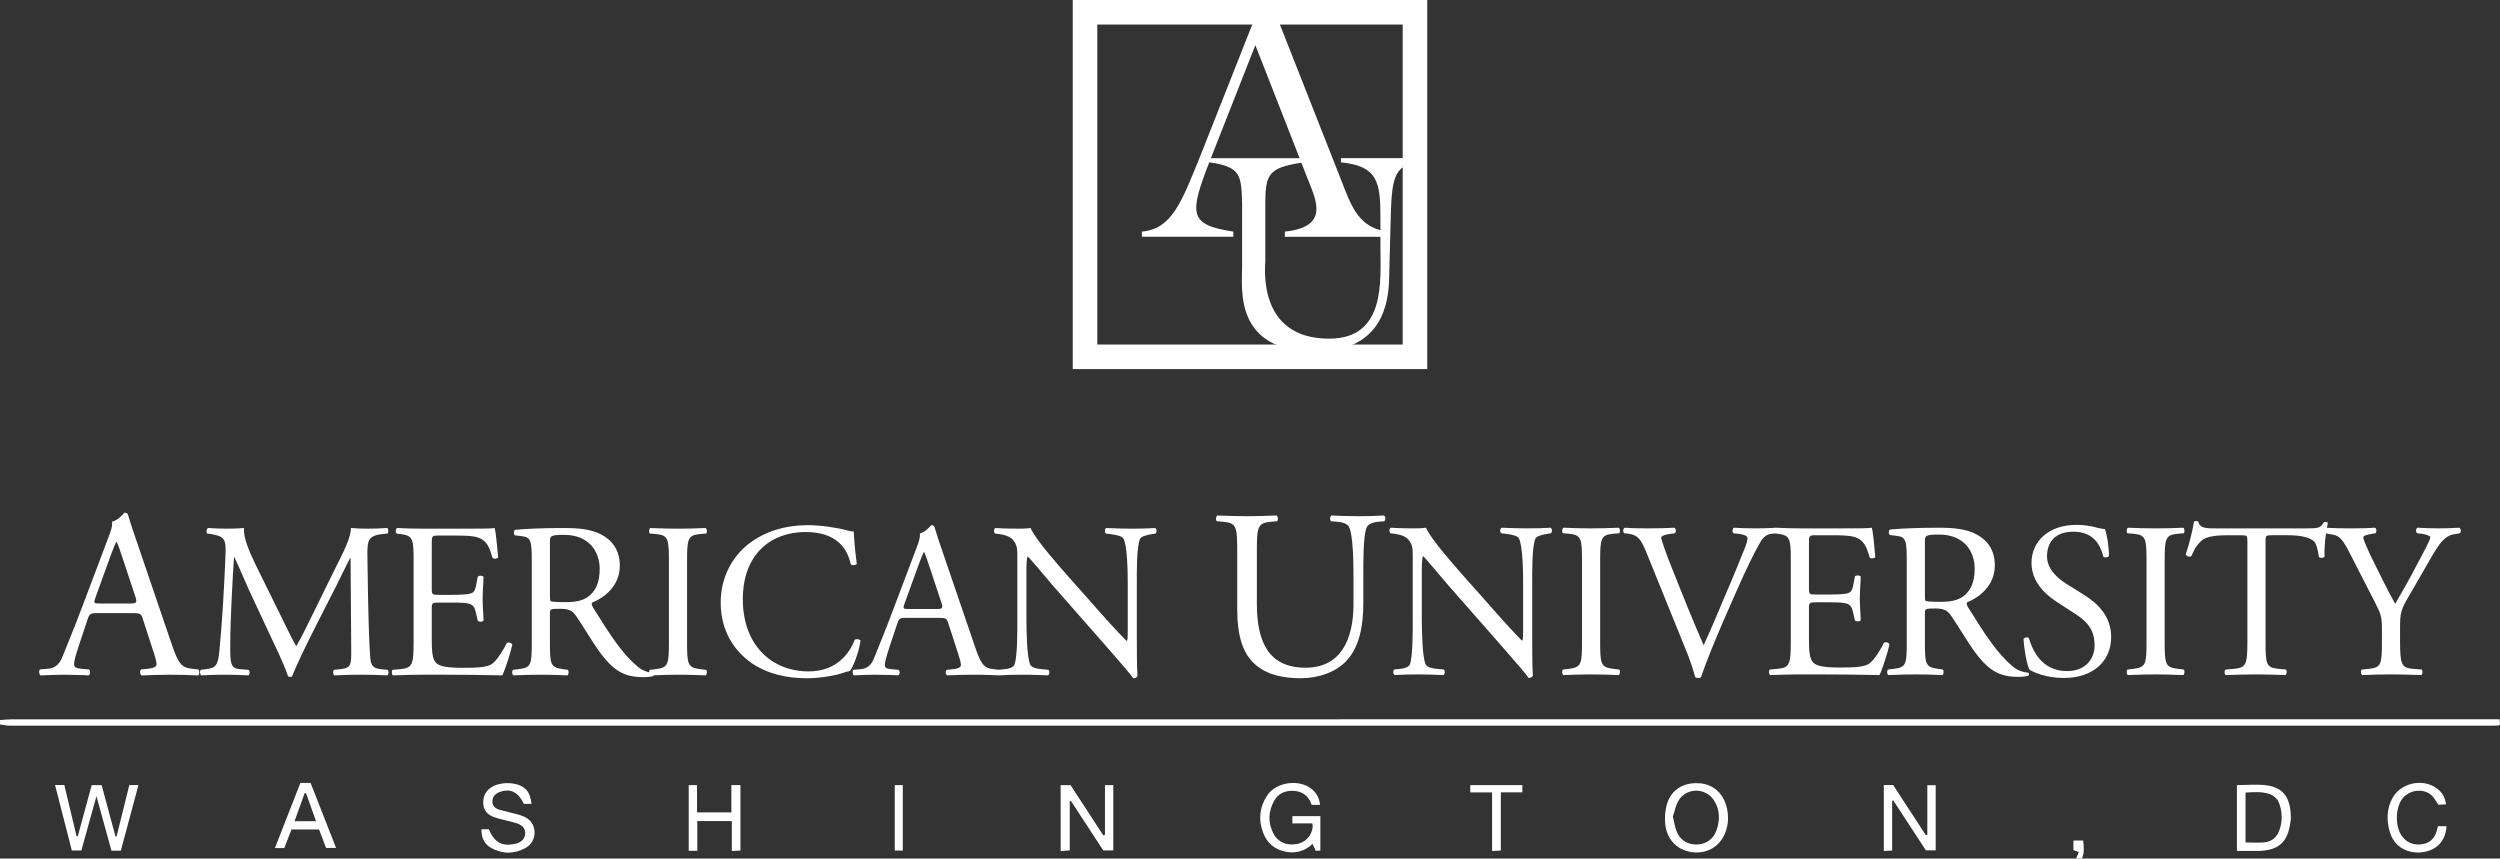 <?xml version="1.0" encoding="UTF-8"?>
<svg xmlns="http://www.w3.org/2000/svg" id="Layer_1" viewBox="0 0 500 171.711">
  <rect x="0" y="0" width="500" height="171.711" fill="#333333" stroke="none"/>
  <defs>
    <style>.cls-1{fill:#fff;}</style>
  </defs>
  <g>
    <path class="cls-1" d="M0,144.01c.779-.051,1.558-.146,2.337-.146,136.327-.006,272.655-.006,408.983-.006,28.876,0,57.753,0,86.629,0h1.971l.081,1.088c-.195,.074-.327,.161-.463,.168-.49,.024-.981,.026-1.472,.026-165.351,.001-330.702,.001-496.053-.009-.67,0-1.341-.154-2.011-.236v-.884Z"></path>
    <path class="cls-1" d="M415.216,171.711c.169-.395,.338-.791,.555-1.298l-1.084-.387v-1.919h1.945c.155,1.257,.249,2.444-.237,3.604h-1.179Z"></path>
    <path class="cls-1" d="M24.165,170.139h-1.875l-2.999-10.904-3.018,10.857h-1.909l-3.353-13.094h1.852l2.453,10.26,.231,.027,2.792-10.258h1.994l2.756,10.244,.229,.03,2.542-10.282h1.829l-3.522,13.12Z"></path>
    <path class="cls-1" d="M262.472,164.68h-3.998v-1.448h5.597v6.874l-.925,.058-.628-1.389c-1.573,1.45-3.317,1.963-5.34,1.575-2.155-.414-3.678-1.639-4.48-3.626-1.057-2.616-.837-5.212,.707-7.591,1.804-2.778,6.473-3.403,9.009-1.265,.933,.786,1.476,1.79,1.589,3.108h-1.672c-.648-1.996-2.087-2.885-4.134-2.809-1.412,.053-2.585,.651-3.303,1.887-1.245,2.142-1.345,4.389-.239,6.606,.882,1.77,2.674,2.518,4.722,2.135,1.736-.325,2.943-1.617,3.163-3.405,.022-.182-.033-.374-.068-.708Z"></path>
    <path class="cls-1" d="M220.992,166.97v-9.939h1.666v13.055h-2.002c-2.127-3.256-4.292-6.568-6.456-9.881l-.246,.044v9.823l-1.818,.151c-.022-4.422-.005-8.755-.01-13.193h1.989l6.538,10.037,.339-.098Z"></path>
    <path class="cls-1" d="M385.465,166.981v-9.945h1.673v13.035h-1.958c-2.127-3.255-4.319-6.609-6.511-9.963l-.239,.042v9.96l-1.665,.077v-13.186h1.864c2.168,3.329,4.355,6.686,6.542,10.044l.294-.064Z"></path>
    <path class="cls-1" d="M447.38,157.021c2.059,0,4.043-.221,5.96,.047,3.647,.511,4.764,2.819,4.843,6.436,.005,.243-.047,.488-.075,.732-.495,4.241-2.393,5.929-6.694,5.952-1.315,.007-2.63,.001-4.033,.001v-13.168Zm1.73,11.473c1.358,0,2.582,.091,3.786-.024,1.435-.136,2.45-.999,2.949-2.342,.652-1.757,.649-3.555,.034-5.33-.36-1.04-1.104-1.729-2.152-2.051-1.524-.469-3.067-.305-4.617-.238v9.985Z"></path>
    <path class="cls-1" d="M339.316,156.633c4.53-.025,6.515,3.845,6.267,7.587-.042,.63-.182,1.267-.372,1.871-.912,2.901-3.399,4.597-6.375,4.387-3.082-.217-5.399-2.322-5.771-5.493-.15-1.284-.067-2.671,.259-3.92,.752-2.889,2.999-4.45,5.993-4.432Zm-4.744,6.668c.268,1.13,.387,2.012,.689,2.825,.669,1.8,2.086,2.753,3.934,2.776,1.892,.023,3.434-.973,4.082-2.789,.741-2.076,.75-4.151-.501-6.069-1.656-2.54-5.468-2.563-7.04,.03-.61,1.007-.826,2.253-1.164,3.228Z"></path>
    <path class="cls-1" d="M106.304,160.779h-1.525c-1.11-2.345-2.638-3.124-4.726-2.42-1.012,.341-1.558,.994-1.571,1.891-.015,1.022,.653,1.492,1.506,1.732,1.271,.358,2.57,.617,3.836,.988,1.199,.351,2.306,.894,2.817,2.153,.683,1.681,.086,3.566-1.519,4.456-2.265,1.256-4.612,1.268-6.878,.013-1.392-.771-1.994-2.067-1.948-3.745h1.471c1.092,2.634,2.617,3.484,5.236,2.93,1.234-.261,1.954-.973,2.028-2.005,.072-1.001-.434-1.683-1.675-2.11-.738-.254-1.514-.397-2.269-.6-.803-.215-1.628-.377-2.398-.678-1.111-.436-1.906-1.207-2.022-2.478-.124-1.367,.298-2.514,1.44-3.339,1.639-1.184,4.737-1.269,6.434-.182,1.065,.682,1.508,1.502,1.763,3.395Z"></path>
    <path class="cls-1" d="M139.459,170.157h-1.719v-13.127h1.665v5.454h6.872v-5.471h1.813v13.094l-1.725,.094v-5.992h-6.906v5.95Z"></path>
    <path class="cls-1" d="M487.582,165.235h1.725c-.129,1.871-.811,3.361-2.346,4.349-2.536,1.633-7.725,1.4-9.037-3.313-.624-2.243-.588-4.466,.517-6.573,1.657-3.161,6.203-4.137,9.024-1.948,.961,.746,1.567,1.714,1.736,3.114l-1.518,.098c-.503-.707-.853-1.444-1.415-1.942-1.656-1.47-4.524-1.036-5.866,.803-1.319,1.809-1.381,5.407-.107,7.268,1.024,1.495,2.472,2.012,4.223,1.735,1.598-.252,2.465-1.287,2.878-2.778,.064-.23,.108-.466,.186-.811Z"></path>
    <path class="cls-1" d="M60.076,156.584h2.044c1.669,4.258,3.355,8.562,5.096,13.004h-2.003l-1.401-3.699h-5.506l-1.445,3.719h-1.872c1.725-4.415,3.405-8.718,5.087-13.024Zm3.133,7.662l-2.002-5.619-.265-.02-2.041,5.638h4.307Z"></path>
    <path class="cls-1" d="M304.469,157.023v1.441h-4.302v11.637l-1.751,.1v-11.719h-4.365v-1.459h10.419Z"></path>
    <path class="cls-1" d="M180.557,170.112h-1.605v-13.084h1.605v13.084Z"></path>
  </g>
  <g>
    <g>
      <path class="cls-1" d="M161.662,105.032c-4.602,0-8.717,1.237-11.947,3.76-3.362,2.611-5.576,6.813-5.576,11.724,0,5.708,2.745,9.736,6.283,12.17,3.231,2.167,7.036,2.964,11.02,2.964,2.831,0,6.016-.663,6.991-1.018,.486-.176,1.02-.352,1.55-.44,.665-.841,1.812-3.762,2.122-6.063-.176-.31-.84-.398-1.147-.176-1.018,2.611-3.542,6.327-9.25,6.327-7.258,0-13.142-5.136-13.142-14.427,0-9.16,5.753-13.45,12.523-13.45,6.416,0,8.408,3.45,9.071,6.459,.31,.267,.973,.222,1.194-.088-.355-2.699-.574-5.488-.619-6.506-.398,.045-.707-.045-1.238-.176-2.079-.577-5.442-1.059-7.833-1.059v0Z"></path>
      <path class="cls-1" d="M41.617,105.604c-.355,.177-.399,.84-.179,1.106l.71,.088c2.699,.441,3.052,1.019,2.964,3.806-.088,2.434-.265,6.196-.484,9.87-.267,4.38-.487,6.813-.754,9.732-.265,3.099-.884,3.409-2.744,3.63l-.974,.132c-.265,.222-.177,.885,.088,1.106,1.504-.089,3.097-.132,4.514-.132,1.683,0,3.408,.043,4.913,.132,.31-.133,.354-.842,.044-1.106l-1.679-.132c-1.726-.131-1.993-.842-1.993-4.117,0-3.76,.177-7.699,.308-10.398,.133-2.566,.267-5.133,.443-7.877h.088c.973,2.036,1.902,4.338,2.832,6.374l3.982,8.54c1.018,2.168,3.143,6.502,3.894,8.848,.09,.131,.311,.179,.399,.179,.178,0,.355-.048,.443-.179,.796-2.036,2.787-6.196,4.778-10.09l3.938-7.742c.885-1.724,2.566-5.266,2.876-5.752h.088l.132,18.45c0,2.833,.002,3.541-2.166,3.762l-1.285,.132c-.267,.265-.219,.885,.091,1.106,1.814-.089,3.803-.132,5.353-.132,1.593,0,3.406,.043,5.221,.132,.308-.177,.353-.842,.088-1.106l-1.415-.132c-2.081-.222-2.035-1.371-2.169-3.583-.353-6.371-.399-14.559-.487-19.25-.043-3.097,.309-3.896,3.096-4.205l.93-.088c.222-.178,.221-.93-.044-1.106-1.373,.088-2.832,.132-3.938,.132-.885,0-1.815-.001-3.319-.132-.088,2.034-1.327,4.469-3.363,8.496l-4.147,8.451c-1.106,2.256-2.213,4.557-3.407,6.638h-.088c-1.063-1.948-2.034-3.984-3.052-6.063l-5.044-10.222c-1.371-2.832-2.478-5.577-2.301-7.302-1.459,.132-2.656,.132-3.674,.132-1.106,0-2.169-.044-3.495-.132l-.012,.001Z"></path>
      <path class="cls-1" d="M79.404,105.604c-.267,.132-.355,.928-.088,1.106l.71,.088c2.611,.31,2.697,.974,2.697,5.576v15.93c0,4.647-.222,5.31-2.744,5.532l-1.459,.132c-.267,.265-.179,.973,.088,1.106,2.611-.089,4.117-.135,6.019-.135h3.979c3.939,0,7.877,.046,11.859,.135,.575-1.195,1.683-4.602,1.993-6.151-.176-.399-.796-.531-1.106-.311-1.151,2.301-2.347,3.85-3.143,4.293-.973,.486-2.254,.663-5.661,.663-3.893,0-4.824-.487-5.356-1.018-.708-.751-.842-2.256-.842-4.602v-6.239c0-1.149,.134-1.194,1.462-1.194h2.565c1.726,0,2.789,.046,3.407,.223,.886,.222,1.197,.885,1.373,1.681l.399,1.726c.222,.265,.971,.266,1.147-.044,0-.973-.176-2.657-.176-4.25,0-1.683,.176-3.406,.176-4.47-.177-.31-.926-.308-1.147-.041l-.355,1.814c-.22,1.106-.531,1.37-1.062,1.547s-1.903,.267-3.762,.267h-2.565c-1.328,0-1.462,.001-1.462-1.238v-8.851c0-1.681,.002-1.77,1.329-1.77h3.184c1.948,0,3.364,.043,4.293,.264,2.301,.575,2.7,2.126,3.363,4.205,.222,.265,.93,.174,1.106-.091-.177-1.948-.444-5.133-.71-5.884-.53,.132-3.14,.132-5.972,.132h-8.317c-1.814,0-3.321-.044-5.224-.132l0-.001Z"></path>
      <path class="cls-1" d="M140.112,133.836c-2.611-.31-2.7-.928-2.7-5.62v-15.753c0-4.69,.089-5.442,2.7-5.664l1.106-.088c.267-.178,.177-.975-.088-1.106-2.213,.088-3.719,.132-5.488,.132-1.859,0-3.362-.044-5.576-.132-.265,.131-.353,.928-.088,1.106l1.106,.088c2.611,.222,2.7,.974,2.7,5.664v15.753c0,4.692-.089,5.31-2.7,5.62l-1.106,.132c-.111,.112-.15,.303-.15,.496-.889-.198-1.691-.598-2.277-1.115-3.007-2.522-5.355-6.061-8.895-11.771-.222-.353-.44-.797-.22-1.062,2.213-.885,5.529-3.183,5.529-7.387,0-3.097-1.547-5.092-3.671-6.198-2.036-1.106-4.647-1.327-7.39-1.327v0c-4.337,0-7.389,.134-9.867,.355-.355,.177-.354,.885-.044,1.106l1.415,.176c1.814,.222,1.949,.973,1.949,5.177v15.885c0,4.647-.088,5.222-2.656,5.532l-1.106,.132c-.265,.31-.177,.973,.088,1.106,2.081-.089,3.675-.132,5.532-.132,1.771,0,3.274,.043,5.265,.132,.265-.133,.353-.885,.088-1.106l-.927-.132c-2.566-.353-2.656-.885-2.656-5.532v-5.576c0-.93,.09-.971,2.081-.971,1.769,0,2.475,.44,3.14,1.415,1.371,1.991,3.188,5.045,4.338,6.682,3.142,4.47,5.397,5.576,9.159,5.576,.841,0,1.55-.092,1.949-.223,.052-.042,.085-.094,.109-.15,1.799-.068,3.255-.115,4.883-.115,1.769,0,3.275,.043,5.488,.132,.265-.133,.355-.93,.088-1.106l-1.106-.132Zm-22.386-14.559c-1.283,.975-2.962,1.15-4.555,1.15-2.258,0-2.922-.087-3.055-.22-.131-.176-.132-.665-.132-1.462v-10.354c0-1.24,.132-1.415,2.876-1.415h-0c4.912,0,7.079,3.319,7.079,6.814,0,3.009-1.016,4.557-2.213,5.485Z"></path>
      <path class="cls-1" d="M39.65,133.887l-1.294-.144c-2.062-.239-2.687-.958-4.076-5.083l-6.566-19.272c-.72-2.112-1.488-4.316-2.111-6.425-.095-.334-.431-.431-.718-.431l-.001,0c-.528,.624-1.343,1.488-2.494,1.823,.145,.768-.142,1.678-.813,3.404l-4.889,12.946c-2.014,5.37-3.358,8.486-4.22,10.691-.672,1.726-1.727,2.252-2.876,2.348l-1.582,.144c-.289,.238-.194,1.009,.094,1.2,1.294-.048,3.02-.144,4.602-.144,2.254,.048,3.742,.048,4.989,.144,.432-.191,.43-.962,.094-1.2l-1.582-.144c-1.151-.096-1.391-.382-1.391-.957,0-.528,.337-1.821,1.056-3.979l1.676-5.036c.336-1.007,.624-1.15,1.823-1.15h7.24c1.439,0,1.632,.144,1.966,1.197l2.11,6.524c.383,1.149,.625,2.014,.625,2.542,0,.479-.672,.764-1.679,.86l-1.391,.144c-.336,.239-.286,1.009,.097,1.2,1.39-.048,3.211-.144,5.511-.144,2.158,0,3.837,.048,5.802,.144,.24-.192,.336-.962,0-1.2Zm-13.667-13.183h-5.899c-1.341,0-1.39-.051-1.007-1.153l3.02-8.341c.528-1.439,1.009-2.591,1.153-2.829h.094c.287,.575,.72,1.868,1.103,3.02l2.591,7.815c.43,1.294,.333,1.488-1.056,1.488Z"></path>
      <g>
        <polygon class="cls-1" points="186.247 105.032 186.256 105.034 186.258 105.032 186.247 105.032"></polygon>
        <path class="cls-1" d="M231.036,105.604c-1.504,.088-2.655,.132-4.558,.132-1.683,0-3.185-.044-5.221-.132-.353,.132-.399,.84-.091,1.106l.754,.088c1.769,.222,2.477,.488,2.744,.886,.84,1.328,.886,7.078,.886,9.159v9.467c0,.93-.003,1.639-.179,1.861h-.088c-2.079-2.124-4.293-4.559-7.302-8.009l-4.291-4.822c-1.416-1.638-6.684-7.482-7.569-9.738-.575,.088-1.328,.132-2.034,.132-.796,0-3.141-.001-5.001-.132-.353,.176-.356,.84-.091,1.106l.754,.088c1.061,.131,2.126,.443,2.744,1.062,.93,1.018,.974,1.949,.974,3.187v12.787c0,2.124,.042,7.523-.578,9.115-.22,.486-.928,.798-1.946,.886l-1.124,.123-1.127-.123c-1.903-.222-2.478-.884-3.762-4.69l-6.071-17.791c-.665-1.946-1.374-3.98-1.949-5.928-.087-.305-.393-.392-.657-.394-.484,.575-1.236,1.367-2.296,1.677,.132,.708-.134,1.547-.754,3.14l-4.514,11.95c-1.857,4.957-3.095,7.831-3.891,9.867-.62,1.593-1.595,2.08-2.656,2.169l-1.459,.132c-.265,.222-.177,.93,.088,1.106,1.194-.045,2.785-.132,4.247-.132,2.079,.045,3.45,.043,4.602,.132,.398-.177,.398-.885,.088-1.106l-1.459-.132c-1.063-.088-1.285-.355-1.285-.886,0-.486,.309-1.68,.974-3.671l1.549-4.646c.31-.93,.577-1.062,1.682-1.062h6.682c1.328,0,1.504,.132,1.814,1.106l1.949,6.019c.353,1.061,.572,1.855,.572,2.342,0,.443-.62,.71-1.549,.798l-1.282,.132c-.31,.222-.265,.93,.088,1.106,1.285-.045,2.966-.132,5.092-.132,1.97,0,3.51,.045,5.303,.132,.006,0,.012-0,.018,0,.011,.001,.021-.001,.032,0l.003-.003c1.522-.086,2.714-.129,4.549-.129,1.638,0,3.186,.043,5.177,.132,.31-.222,.356-.751,.091-1.106l-1.373-.132c-1.106-.088-1.947-.353-2.257-.839-.708-1.328-.795-7.083-.795-9.162v-9.646c0-1.328,.042-2.346,.22-2.876h.088c.93,.973,3.938,4.604,5.133,5.975l10.266,11.68c3.85,4.38,5.134,5.931,5.664,6.683,.488,0,.754-.221,.842-.487-.131-1.149-.132-6.417-.132-7.745v-10.574c0-2.036-.088-7.523,.663-9.115,.176-.355,1.061-.709,2.477-.93l.619-.088c.267-.267,.267-.887-.088-1.106Zm-43.766,16.197h-5.441c-1.24,0-1.283-.044-.93-1.062l2.788-7.698c.488-1.328,.929-2.392,1.062-2.612h.088c.265,.53,.663,1.725,1.018,2.788l2.389,7.211c.398,1.194,.31,1.373-.974,1.373Z"></path>
      </g>
    </g>
    <g>
      <path class="cls-1" d="M243.466,103.095c-.289,.145-.384,.959-.097,1.15l1.2,.097c2.78,.241,2.876,1.053,2.876,6.04v11.313c0,5.706,1.198,9.207,3.739,11.316,2.35,2.014,5.656,2.638,8.966,2.638,3.548,0,7.096-1.247,9.156-3.501,2.686-2.876,3.357-7.287,3.357-11.457v-5.42c0-2.686-.047-8.197,.672-9.778,.238-.624,1.199-1.054,2.398-1.15l1.147-.097c.24-.287,.291-.91-.094-1.15-1.726,.095-3.02,.144-5.033,.144-1.869,0-3.646-.048-5.468-.144-.287,.192-.381,.814-.094,1.15l1.197,.097c1.198,.096,2.062,.432,2.398,1.007,.815,1.439,.913,6.949,.913,9.922v5.514c0,7.287-2.638,12.754-9.591,12.754-7.334,0-9.735-5.082-9.735-12.801v-10.357c0-4.987,.097-5.799,2.879-6.04l1.15-.097c.287-.192,.192-1.006-.097-1.15-2.348,.095-3.931,.144-5.896,.144-1.918,0-3.549-.048-5.946-.144h-0Z"></path>
      <path class="cls-1" d="M439.237,104.222c-.177,.006-.356,.038-.423,.082-.308,1.769-.971,4.604-1.679,6.594,.176,.355,.795,.575,1.15,.308,.486-1.106,.927-2.079,1.99-3.052,1.106-1.018,3.538-1.103,5.441-1.103h2.436c1.328,0,1.327,.042,1.327,1.415v19.777c0,4.647-.222,5.31-2.744,5.532l-1.594,.135c-.353,.222-.265,.973,0,1.106,2.832-.089,4.382-.135,6.151-.135s3.276,.046,5.799,.135c.265-.133,.355-.93,.088-1.106l-1.417-.135c-2.566-.265-2.653-.885-2.653-5.532v-19.69c0-1.461-.045-1.506,1.282-1.506h3.143c2.434,0,4.115,.353,5.133,1.106,.663,.486,.973,2.122,1.106,3.228,.22,.266,.971,.267,1.147-.088-.092-.911,.035-2.874,.276-4.611l1.054,.188c1.328,.222,1.991,.443,3.495,3.363l5.221,10.178c1.283,2.479,1.417,3.054,1.417,5.488v2.257c0,4.733-.09,5.352-2.656,5.617l-1.373,.135c-.265,.265-.174,.973,.091,1.106,2.346-.089,3.937-.135,5.796-.135,1.769,0,3.274,.046,6.016,.135,.267-.133,.356-.842,.091-1.106l-1.681-.135c-2.391-.177-2.656-.884-2.656-5.617v-2.304c0-3.407,.09-3.848,2.081-7.167l2.785-4.822c2.213-3.805,3.542-6.639,5.843-6.994l1.238-.22c.31-.267,.265-.885-.088-1.106-1.504,.087-2.743,.132-4.114,.132s-2.657-.043-4.25-.132c-.353,.177-.398,.796-.088,1.106l.795,.088c1.063,.132,1.861,.444,1.861,.71,0,.53-1.637,3.537-2.876,5.84-1.326,2.566-2.787,5.134-4.159,7.478-1.726-3.054-3.366-6.549-5.004-9.822-.22-.443-1.371-2.966-1.371-3.407,0-.355,.311-.533,1.861-.798l.575-.088c.265-.267,.263-.976-.135-1.106-1.106,.087-2.7,.132-4.734,.132-1.992,0-3.497-.043-4.845-.12,.065-.342,.126-.714,.2-.989-.088-.176-.575-.219-.798-.129-.663,1.149-1.062,1.238-3.451,1.238h-17.923c-2.034,0-3.495,.043-3.76-1.373-.067-.067-.243-.088-.42-.082l0,.001Z"></path>
      <path class="cls-1" d="M415.328,104.971c-5.751,0-9.027,3.404-9.027,7.61,0,3.627,2.568,6.149,4.781,7.61l4.203,2.744c3.231,2.081,3.63,4.247,3.63,6.195,0,2.654-1.815,5.089-5.532,5.089-5.133,0-6.947-4.339-7.61-6.594-.178-.266-.841-.175-1.062,.135,.09,2.081,.663,5.22,1.194,6.195,.84,.486,3.186,1.635,6.903,1.635,5.751,0,9.426-3.318,9.426-8.185,0-4.204-2.745-6.772-5.532-8.496l-3.539-2.213c-1.638-1.063-3.762-2.875-3.762-5.441,0-2.036,.928-4.913,5.265-4.913,4.249,0,5.444,2.876,6.019,5.001,.222,.265,.93,.132,1.106-.135,0-1.858-.4-4.336-.798-5.397-.355,0-.973-.133-1.55-.264-1.149-.355-2.741-.575-4.114-.575h-0Z"></path>
      <path class="cls-1" d="M278.165,105.546c-.355,.177-.353,.84-.088,1.106l.751,.088c1.061,.132,2.124,.442,2.744,1.062,.928,1.018,.974,1.946,.974,3.184v12.79c0,2.124,.045,7.522-.575,9.115-.222,.486-.931,.795-1.949,.883l-1.194,.135c-.265,.265-.222,.885,.088,1.106,1.55-.089,2.744-.135,4.602-.135,1.638,0,3.187,.046,5.18,.135,.31-.222,.353-.751,.088-1.106l-1.373-.135c-1.106-.088-1.947-.353-2.257-.839-.708-1.328-.795-7.08-.795-9.159v-9.646c0-1.328,.042-2.346,.22-2.876h.091c.93,.973,3.937,4.601,5.133,5.972l10.263,11.683c3.85,4.38,5.135,5.928,5.667,6.679,.486,0,.749-.217,.839-.484-.133-1.149-.132-6.417-.132-7.745v-10.577c0-2.036-.088-7.52,.663-9.112,.177-.355,1.064-.709,2.48-.93l.616-.088c.267-.267,.267-.885-.088-1.106-1.504,.087-2.655,.129-4.558,.129-1.683,0-3.187-.041-5.221-.129-.355,.132-.398,.84-.088,1.106l.751,.088c1.769,.222,2.477,.485,2.744,.883,.84,1.328,.886,7.078,.886,9.159v9.47c0,.93-.002,1.636-.179,1.858h-.088c-2.072-2.125-4.284-4.56-7.292-8.01l-4.291-4.822c-1.416-1.638-6.682-7.479-7.569-9.735-.575,.087-1.326,.129-2.034,.129-.796,0-3.143,.002-5.001-.129l-.01,.002Z"></path>
      <path class="cls-1" d="M312.684,105.546c-.265,.132-.356,.928-.091,1.106l1.106,.088c2.611,.222,2.7,.974,2.7,5.664v15.753c0,4.688-.089,5.309-2.7,5.617l-1.106,.135c-.265,.265-.174,.973,.091,1.106,2.213-.089,3.716-.135,5.576-.135,1.769,0,3.272,.046,5.485,.135,.265-.133,.353-.93,.088-1.106l-1.106-.135c-2.611-.308-2.697-.929-2.697-5.617v-15.753c0-4.69,.086-5.442,2.697-5.664l1.106-.088c.265-.178,.177-.976-.088-1.106-2.213,.087-3.716,.129-5.485,.129-1.859,0-3.363-.041-5.576-.129Z"></path>
      <path class="cls-1" d="M324.939,105.546c-.355,.222-.401,.84-.091,1.106l.798,.088c1.903,.222,2.565,1.148,3.583,3.627l7.783,19.204c.796,1.859,1.55,4.027,2.037,5.884,.222,.09,.444,.132,.663,.132,.178,0,.354-.042,.487-.132,.751-2.344,2.831-7.478,4.602-11.548l2.392-5.444c1.991-4.513,3.714-8.097,4.954-10.178,.575-.928,1.238-1.458,2.301-1.547l.66-.044,.352,.044c2.611,.31,2.7,.971,2.7,5.573v15.93c0,4.647-.222,5.31-2.744,5.532l-1.459,.135c-.267,.265-.179,.973,.088,1.106,2.611-.089,4.114-.135,6.016-.135h3.982c3.939,0,7.875,.046,11.859,.135,.575-1.195,1.683-4.602,1.993-6.151-.178-.399-.796-.531-1.106-.311-1.151,2.303-2.347,3.849-3.143,4.291-.973,.488-2.257,.666-5.664,.666-3.893,0-4.821-.487-5.353-1.018-.708-.753-.839-2.256-.839-4.602v-6.239c0-1.149,.131-1.194,1.459-1.194h2.565c1.726,0,2.787,.046,3.407,.223,.886,.22,1.195,.882,1.373,1.679l.396,1.726c.224,.265,.974,.267,1.15-.041,0-.975-.176-2.657-.176-4.25,0-1.683,.176-3.406,.176-4.47-.176-.31-.927-.311-1.15-.044l-.352,1.814c-.222,1.106-.531,1.373-1.062,1.55-.531,.177-1.903,.264-3.762,.264h-2.565c-1.328,0-1.459,.001-1.459-1.238v-8.851c0-1.681-.003-1.77,1.324-1.77h3.187c1.948,0,3.364,.045,4.293,.267,2.301,.575,2.7,2.123,3.363,4.203,.222,.265,.927,.177,1.103-.088-.176-1.948-.441-5.133-.707-5.884-.53,.131-3.14,.129-5.972,.129h-8.32c-1.515,0-2.864-.047-4.358-.109-.007-.005-.011-.016-.018-.021-.13,.008-.253,.005-.382,.012-.163-.007-.295-.004-.464-.012-.009,.004-.012,.021-.021,.026-1.143,.056-2.26,.103-3.425,.103-1.681,0-3.362-.041-4.602-.129-.31,.177-.398,.84-.088,1.106l.795,.088c1.548,.177,1.993,.531,1.993,.839,0,.31-.046,.796-.399,1.726-.753,1.903-2.787,6.902-4.114,9.911-.973,2.346-2.877,6.907-4.25,9.826-2.213-5.043-4.247-10.133-6.283-15.266-1.371-3.364-2.124-5.752-2.213-6.195,.043-.353,.4-.618,2.081-.839l.663-.088c.31-.267,.222-.93-.088-1.106-1.859,.087-3.407,.129-5.353,.129-1.903,0-3.319-.041-4.602-.129l.002-.001Z"></path>
      <path class="cls-1" d="M425.588,105.546c-.265,.132-.353,.928-.088,1.106l1.106,.088c2.611,.222,2.697,.974,2.697,5.664v15.753c0,4.688-.086,5.309-2.697,5.617l-1.106,.135c-.265,.265-.177,.973,.088,1.106,2.213-.089,3.716-.135,5.576-.135,1.769,0,3.272,.046,5.485,.135,.267-.133,.356-.93,.091-1.106l-1.106-.135c-2.611-.308-2.7-.929-2.7-5.617v-15.753c0-4.69,.089-5.442,2.7-5.664l1.106-.088c.265-.178,.176-.976-.091-1.106-2.213,.087-3.716,.129-5.485,.129-1.859,0-3.363-.041-5.576-.129Z"></path>
      <path class="cls-1" d="M405.603,134.529c-1.196-.088-2.304-.577-3.055-1.241-3.009-2.521-5.355-6.061-8.895-11.771-.22-.353-.442-.795-.22-1.059,2.212-.885,5.532-3.186,5.532-7.39,0-3.097-1.55-5.089-3.674-6.195-2.034-1.104-4.646-1.327-7.39-1.327v.001c-4.337,0-7.387,.131-9.867,.352-.353,.176-.354,.885-.044,1.106l1.417,.176c1.812,.222,1.946,.976,1.946,5.18v15.882c0,4.647-.088,5.224-2.656,5.532l-1.106,.135c-.267,.31-.179,.973,.088,1.106,2.079-.089,3.672-.135,5.532-.135,1.769,0,3.274,.046,5.265,.135,.265-.133,.355-.885,.088-1.106l-.93-.135c-2.566-.353-2.653-.885-2.653-5.532v-5.573c0-.929,.09-.974,2.081-.974,1.771,0,2.477,.444,3.14,1.415,1.373,1.993,3.186,5.047,4.338,6.683,3.14,4.47,5.397,5.576,9.159,5.576,.84,0,1.548-.088,1.946-.22,.222-.178,.179-.53-.041-.619Zm-12.877-15.313c-1.285,.975-2.966,1.153-4.561,1.153-2.256,0-2.921-.089-3.052-.223-.133-.176-.132-.662-.132-1.459v-10.354c0-1.24,.134-1.417,2.876-1.417h-0c4.912,0,7.082,3.319,7.082,6.814,0,3.009-1.018,4.557-2.213,5.485Z"></path>
    </g>
  </g>
  <g>
    <g transform="translate(1.063 -1.063)">
      <path class="cls-1" d="M251.695,.134l-12.38,31.316c-4.021,9.958-5.901,15.383-11.996,15.933v1.032h18.284v-1.032c-8.839-1.356-8.882-3.392-4.78-13.944v.095c6.324,.894,6.379,2.569,6.537,8.325v12.516c0,4.47-1.688,16.986,14.649,16.986,11.698,0,14.596-7.319,14.754-14.527l.316-12.235c.211-7.376,.528-10.507,5.323-11.065v-.839h-15.282v.839c7.376,.726,7.903,3.967,7.903,11.065v2.503c-4.591-1.207-5.999-5.248-7.769-9.812L252.604,.093h-.911l.002,.042Zm-1.685,9.959l8.845,22.603h-17.739c.398-1.016,.78-1.993,1.245-3.167l7.648-19.436,0,0Zm9.197,23.507l1.176,3.002c1.686,4.327,4.668,9.82-4.471,10.782v1.032h19.113v2.05c0,6.818,1.107,18.327-10.275,18.327-14.439,0-12.752-14.415-12.752-15.477v-11.456c0-6.024,.687-7.216,7.211-8.261l-0,0Z"></path>
    </g>
    <path class="cls-1" d="M280.539,4.912v63.995h-61.079V4.912h61.079M214.549,0h0Zm70.901,0h-70.901V73.818h70.901V0h0Z"></path>
  </g>
</svg>
